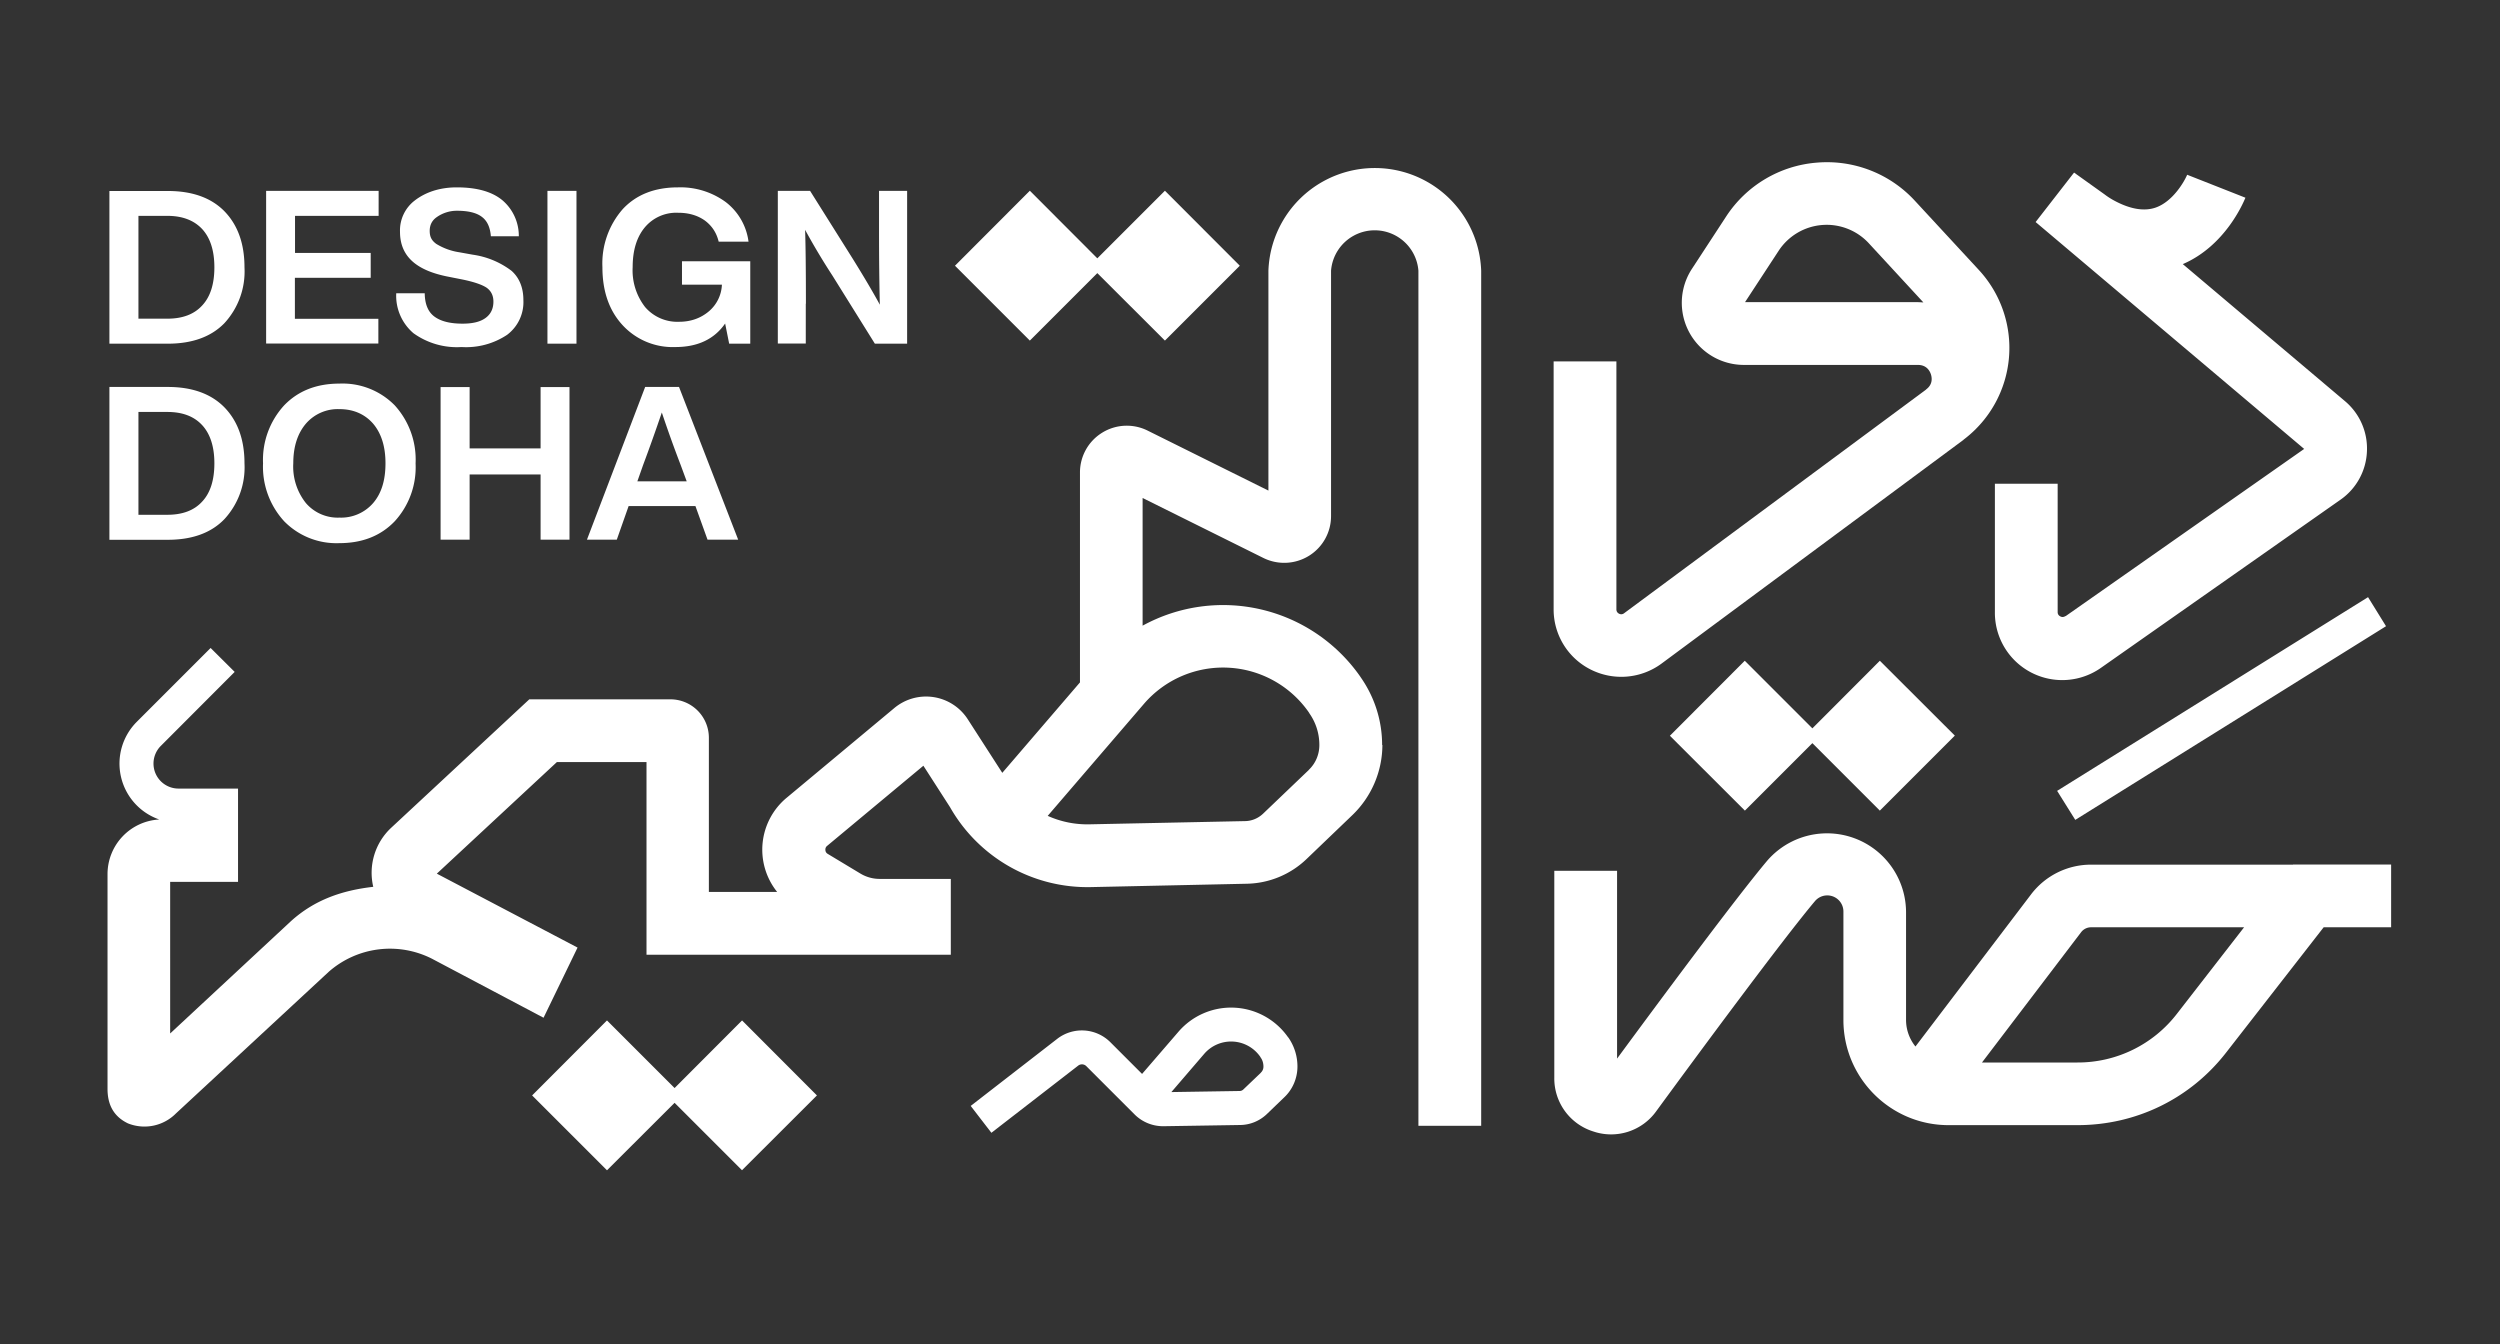 <svg xmlns="http://www.w3.org/2000/svg" preserveAspectRatio="xMinYMid meet" viewBox="0 0 186 100">
  <rect x="0" y="0" width="186" height="100" fill="#333333" stroke="none"/>
  <g fill="#fff">
    <path d="m129.81 49.16-5.57 5.58 5.58 5.57 5.02-5.02 5.02 5.02 5.58-5.58-5.58-5.57-5.02 5.03-5.03-5.03ZM81.64 20.32l5.03 5.02 5.57-5.57-5.57-5.58-5.03 5.03-5.02-5.03-5.57 5.58 5.57 5.57 5.02-5.02ZM55.2 87.07l5.58-5.57-5.57-5.58-5.02 5.03-5.03-5.03-5.57 5.58 5.57 5.57 5.03-5.02 5.02 5.02Zm115.4-22.74h-15.04a5.6 5.6 0 0 0-4.44 2.2l-8.61 11.33a3.15 3.15 0 0 1-.7-1.97v-8.05a5.88 5.88 0 0 0-10.35-3.78c-2.18 2.6-7.1 9.2-11.15 14.7V64.79h-4.67v15.4a4.13 4.13 0 0 0 2.9 3.99 4.13 4.13 0 0 0 4.68-1.5c3.39-4.63 9.43-12.8 11.8-15.62a1.2 1.2 0 0 1 2.13.78v8.05c0 4.31 3.5 7.82 7.82 7.82h9.6c4.36 0 8.4-1.97 11.07-5.42l7.24-9.3h5.02v-4.67h-7.3Zm-8.64 11.1a9.31 9.31 0 0 1-7.4 3.62h-7.1l7.38-9.7a.93.93 0 0 1 .72-.36h11.4l-5 6.44Z"/>
    <path d="M102.83 55.43c0-1.8-.55-3.54-1.58-5.02l-.06-.09a12.45 12.45 0 0 0-16.18-3.77v-9.5l8.98 4.46a3.5 3.5 0 0 0 3.4-.16 3.47 3.47 0 0 0 1.64-2.97V20.14a3.26 3.26 0 0 1 6.5 0v63.62h4.67V20.14a7.92 7.92 0 0 0-15.83 0V36.5l-8.98-4.46a3.48 3.48 0 0 0-3.4.16 3.47 3.47 0 0 0-1.64 2.97v15.6l-5.78 6.73L72 53.51a3.69 3.69 0 0 0-5.5-.8l-7.98 6.65a5.02 5.02 0 0 0-.7 7h-5.08V54.89a2.86 2.86 0 0 0-2.86-2.86h-10.5L29.1 61.59a4.58 4.58 0 0 0-1.33 4.39c-2.29.26-4.35.95-6.13 2.56l-8.98 8.35V65.61h5.05v-6.94h-4.43a1.86 1.86 0 0 1-1.31-3.18l5.49-5.5-1.79-1.78-5.5 5.5a4.4 4.4 0 0 0 1.68 7.26A4.07 4.07 0 0 0 8 65.01v16c0 1.11.4 2.03 1.52 2.57a3.3 3.3 0 0 0 3.57-.74L24.46 72.3a6.9 6.9 0 0 1 7.68-.97l8.3 4.39 2.53-5.22L32.5 65l8.93-8.3h6.67v14.33h22.64v-5.64h-5.3c-.5 0-1-.14-1.43-.4l-2.44-1.47a.33.33 0 0 1-.16-.28.34.34 0 0 1 .12-.3l7.17-5.97 1.98 3.08A11.76 11.76 0 0 0 81.17 66l11.59-.25a6.6 6.6 0 0 0 4.45-1.84l3.4-3.26a7.27 7.27 0 0 0 2.24-5.22h-.02Zm-5.45 1.85-3.41 3.26c-.36.34-.83.54-1.32.55l-11.6.24a7.18 7.18 0 0 1-3.1-.63l7.14-8.31a7.77 7.77 0 0 1 12.28.6l.06.1c.48.69.73 1.5.73 2.34 0 .7-.28 1.37-.79 1.85Z"/>
    <path d="M95.83 77.17a5.17 5.17 0 0 0-8.16-.4l-2.7 3.13-2.37-2.37a3 3 0 0 0-3.93-.25l-6.45 5 1.54 2 6.46-5a.46.46 0 0 1 .6.04l3.6 3.6a3 3 0 0 0 2.16.87l5.7-.09c.73-.01 1.43-.3 1.96-.8l1.32-1.27c.62-.59.97-1.42.97-2.28 0-.77-.23-1.51-.67-2.15l-.03-.03Zm-2.02 2.64-1.32 1.26a.4.4 0 0 1-.26.1l-5.08.08 2.44-2.84a2.64 2.64 0 0 1 4.17.21l.02.04c.15.2.22.44.22.7a.6.6 0 0 1-.2.45h.01Zm24.55-29.99a5.05 5.05 0 0 0 5.26-.45l22.43-16.62h.01l.01-.02.1-.08a8.54 8.54 0 0 0 1.07-12.55l-4.77-5.16a8.89 8.89 0 0 0-7.3-2.84 8.89 8.89 0 0 0-6.74 4l-2.53 3.87a4.62 4.62 0 0 0 3.87 7.18h12.92c.64 0 .88.43.97.7.08.25.15.74-.34 1.11l-.04.04-22.44 16.62a.34.34 0 0 1-.38.04c-.2-.1-.2-.28-.2-.33V26.89h-4.67v18.44a5 5 0 0 0 2.77 4.49Zm24.33-27.34h-12.86l2.5-3.82a4.27 4.27 0 0 1 6.72-.55l4.05 4.39-.4-.02h-.01Z"/>
    <path d="M153.67 45.83a.34.34 0 0 1-.38.03c-.2-.1-.2-.27-.2-.32v-9.55h-4.67v9.55a5.01 5.01 0 0 0 7.93 4.12l17.78-12.48a4.6 4.6 0 0 0 1.97-3.59 4.6 4.6 0 0 0-1.64-3.75L162.4 19.65c3.16-1.36 4.5-4.56 4.66-4.94L162.72 13l.01-.01c-.22.53-1.07 2-2.34 2.45-.85.3-1.9.13-3.1-.52a5.24 5.24 0 0 1-.7-.45l-2.28-1.63-2.86 3.68 19.98 16.88-17.76 12.45Zm22.51-1.4-23.13 14.41L154.4 61l23.12-14.41-1.33-2.15ZM16.7 24.04a5.68 5.68 0 0 0 1.49-4.15c0-1.76-.5-3.15-1.49-4.17-.99-1.01-2.4-1.51-4.21-1.51H8.14v11.36h4.34c1.82 0 3.23-.51 4.22-1.53Zm-6.4-.32v-7.66h2.15c1.12 0 1.98.33 2.59.98.6.65.91 1.6.91 2.85 0 1.24-.3 2.19-.91 2.84-.6.66-1.47.98-2.59.98H10.3Zm17.84 0h-6.2v-3.05h5.64v-1.85h-5.63v-2.76h6.22V14.2H19.8v11.36h8.35v-1.85Zm7.98-.06c-.4.29-.96.42-1.71.42-.91 0-1.6-.17-2.08-.52s-.72-.93-.73-1.74h-2.12a3.66 3.66 0 0 0 1.28 2.97 5.53 5.53 0 0 0 3.58 1.03 5.5 5.5 0 0 0 3.39-.91 3.04 3.04 0 0 0 1.21-2.58c0-.93-.3-1.66-.88-2.18a6.2 6.2 0 0 0-2.88-1.2l-1-.18a4.58 4.58 0 0 1-1.73-.63c-.32-.24-.48-.5-.48-.96 0-.45.18-.79.53-1.03a2.6 2.6 0 0 1 1.51-.47c.85 0 1.47.16 1.86.47.39.3.6.78.65 1.43h2.08a3.48 3.48 0 0 0-1.22-2.68c-.77-.64-1.9-.96-3.4-.96-1.32 0-2.35.39-3.1.96a2.8 2.8 0 0 0-1.12 2.34c0 1.84 1.22 2.9 3.66 3.36l.96.19c.88.18 1.49.39 1.83.62.33.24.5.58.5 1.03 0 .53-.2.94-.59 1.22Zm6.77-9.46h-2.16v11.37h2.16V14.2Zm7.36 11.62c1.65 0 2.89-.58 3.7-1.75l.3 1.5h1.57v-6.13h-5.08v1.74h2.97a2.74 2.74 0 0 1-.99 2c-.6.5-1.34.76-2.19.76A3.16 3.16 0 0 1 48 22.85a4.44 4.44 0 0 1-.93-2.97c0-1.25.3-2.24.91-2.97a3.05 3.05 0 0 1 2.48-1.08c.77 0 1.43.19 1.97.57.53.39.88.91 1.04 1.58h2.22a4.42 4.42 0 0 0-1.7-2.95 5.7 5.7 0 0 0-3.55-1.09c-1.73 0-3.1.54-4.1 1.61a6.13 6.13 0 0 0-1.52 4.33c0 1.79.5 3.22 1.49 4.3a5.07 5.07 0 0 0 3.94 1.64Zm9.71-3.22c0-2.48-.02-4.31-.06-5.5a50.1 50.1 0 0 0 2.03 3.4l3.16 5.07h2.4V14.2H65.4v2.96c0 2.09.02 3.92.06 5.51-.4-.74-1.06-1.88-2.01-3.41l-3.18-5.06h-2.4v11.36h2.08V22.6ZM16.7 38.62a5.68 5.68 0 0 0 1.49-4.15c0-1.75-.5-3.14-1.49-4.16-.99-1.01-2.4-1.52-4.21-1.52H8.14v11.37h4.34c1.82 0 3.23-.51 4.22-1.54Zm-6.4-.31v-7.66h2.15c1.12 0 1.98.32 2.59.98.6.65.91 1.6.91 2.84 0 1.25-.3 2.2-.91 2.85-.6.66-1.47.98-2.59.98H10.3Zm14.95 2.1c1.7 0 3.08-.54 4.12-1.63a5.95 5.95 0 0 0 1.55-4.3 6 6 0 0 0-1.55-4.32 5.44 5.44 0 0 0-4.12-1.62c-1.7 0-3.07.54-4.11 1.62a6 6 0 0 0-1.57 4.31 6 6 0 0 0 1.57 4.31 5.44 5.44 0 0 0 4.11 1.63Zm-2.49-8.89a3.13 3.13 0 0 1 2.5-1.08c1.02 0 1.87.36 2.5 1.08.61.72.92 1.7.92 2.95 0 1.26-.3 2.24-.92 2.96a3.15 3.15 0 0 1-2.5 1.08 3.12 3.12 0 0 1-2.5-1.08 4.36 4.36 0 0 1-.94-2.96c0-1.24.32-2.22.94-2.95Zm12.18-2.72h-2.16v11.35h2.16V35.3h5.28v4.85h2.15V28.8h-2.15v4.56h-5.28V28.8Zm11.83 8.85h4.97l.9 2.5h2.28l-4.4-11.36H48l-4.33 11.36h2.22l.88-2.5Zm1.08-3.06c.48-1.28.94-2.58 1.39-3.9a93.16 93.16 0 0 0 1.4 3.9l.45 1.22h-3.67l.43-1.22Z"/>
  </g>
</svg>